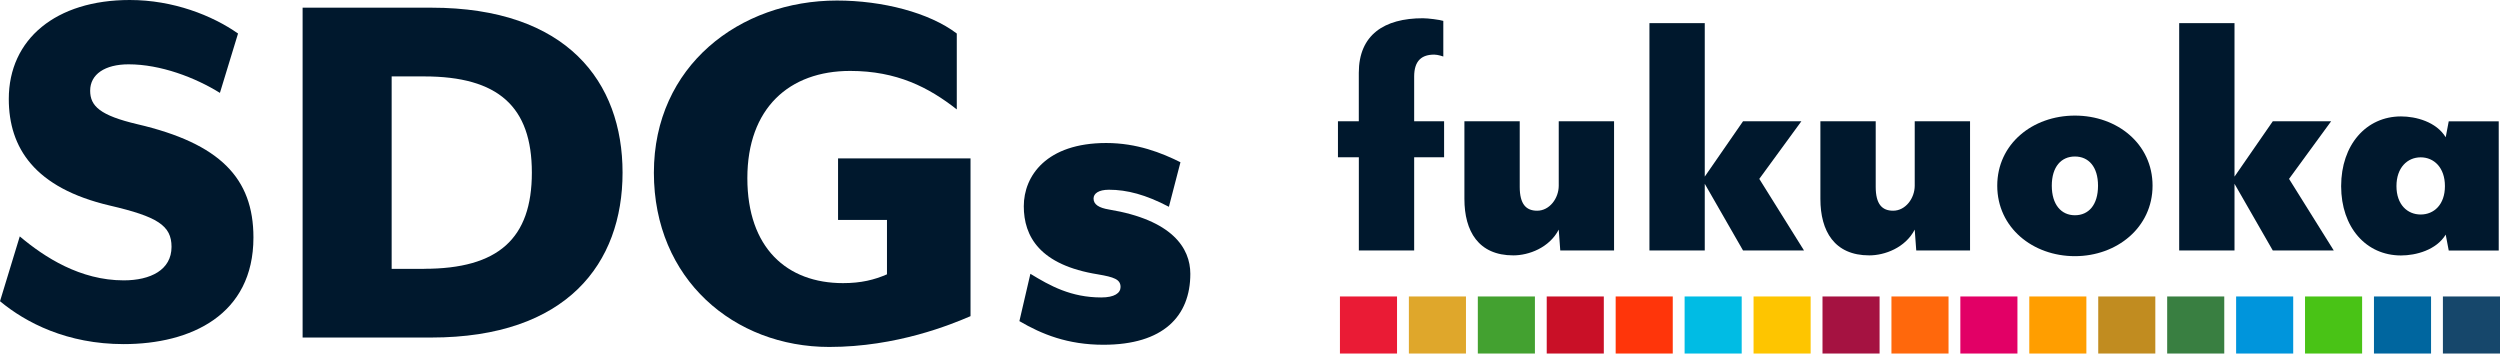 <?xml version="1.0" encoding="UTF-8"?><svg id="a" xmlns="http://www.w3.org/2000/svg" viewBox="0 0 605.57 85.64"><defs><style>.b{fill:#ff350a;}.c{fill:#ea1b35;}.d{fill:#00bce4;}.e{fill:#fec500;}.f{fill:#0095dc;}.g{fill:#43a130;}.h{fill:#ff9e00;}.i{fill:#ff680c;}.j{fill:#c91027;}.k{fill:#49c316;}.l{fill:#00669f;}.m{fill:#00182d;}.n{fill:#c18c20;}.o{fill:#16476b;}.p{fill:#397f41;}.q{fill:#e20066;}.r{fill:#a51241;}.s{fill:#dfa72b;}</style></defs><g><path class="m" d="M0,72.97l4.79-15.71c5.99,5.06,14.65,10.65,25.17,10.65,6.52,0,11.59-2.53,11.59-8.12,0-5.19-3.46-7.32-14.91-9.99C8.39,45.54,2.13,35.82,2.13,23.97,2.13,9.45,13.58,0,31.43,0c10.52,0,19.97,3.73,26.23,8.12l-4.39,14.38c-5.99-3.73-14.38-6.92-22.11-6.92-5.73,0-9.32,2.4-9.32,6.39,0,3.73,2.4,5.99,11.45,8.12,19.97,4.66,28.1,13.05,28.1,27.43,0,18.78-15.18,25.83-31.43,25.83-13.72,0-23.7-5.19-29.96-10.39Z"/><path class="m" d="M73.3,1.86h31.16c32.89,0,46.34,17.98,46.34,39.95s-13.45,39.95-46.34,39.95h-31.16V1.86Zm29.43,63.25c17.98,0,26.1-7.32,26.1-23.3s-8.12-23.3-26.1-23.3h-7.86v46.61h7.86Z"/><path class="m" d="M158.39,41.81C158.39,15.98,179.16,.13,202.73,.13c11.05,0,22.37,2.93,29.03,7.99V26.5c-6.79-5.33-14.51-9.32-25.83-9.32-14.78,0-24.9,9.06-24.9,25.97s9.59,25.43,23.17,25.43c4.39,0,7.59-.8,10.65-2.13v-13.18h-11.85v-14.91h32.09v38.22c-4.66,2-17.84,7.46-34.22,7.46-23.04,0-42.48-16.38-42.48-42.21Z"/><path class="m" d="M246.93,77.77l2.66-11.45c4.79,2.93,9.85,5.73,17.18,5.73,3.2,0,4.66-1.07,4.66-2.53,0-1.86-1.6-2.4-5.46-3.06-14.12-2.26-17.98-9.19-17.98-16.51s5.46-15.31,19.97-15.31c7.46,0,13.45,2.4,17.98,4.66l-2.8,10.79c-5.59-2.93-10.12-4.13-14.52-4.13-2.53,0-3.73,.93-3.73,2.13,0,1.46,1.33,2.26,3.73,2.66,15.31,2.53,19.71,9.32,19.71,15.58,0,10.25-6.53,17.18-21.04,17.18-8.66,0-14.91-2.53-20.37-5.73Z"/></g><g><path class="m" d="M329.14,38.1h-5.05v-8.72h5.05v-11.75c0-9.18,6.15-13.21,15.51-13.21,1.28,0,4.13,.37,4.96,.64V13.69s-1.29-.46-2.2-.46c-2.94,0-4.86,1.38-4.86,5.32v10.83h7.25v8.72h-7.25v22.57h-13.4v-22.57Z"/><path class="m" d="M390.97,60.67h-13.03l-.37-5.05c-2.29,4.4-7.25,6.24-11.01,6.24-8.44,0-11.84-5.87-11.84-13.67V29.38h13.4v15.88c0,4.22,1.56,5.78,4.22,5.78,3.03,0,5.23-3.03,5.23-6.06v-15.6h13.4v31.29Z"/><path class="m" d="M399.54,5.61h13.4V42.78l9.27-13.4h14.13l-10.19,13.95,10.83,17.34h-14.77l-9.27-16.15v16.15h-13.4V5.61Z"/><path class="m" d="M477.2,60.67h-13.03l-.37-5.05c-2.29,4.4-7.25,6.24-11.01,6.24-8.44,0-11.84-5.87-11.84-13.67V29.38h13.4v15.88c0,4.22,1.56,5.78,4.22,5.78,3.03,0,5.23-3.03,5.23-6.06v-15.6h13.4v31.29Z"/><path class="m" d="M483.79,44.98c0-10.09,8.53-16.98,18.81-16.98s18.81,6.88,18.81,16.98-8.63,17.07-18.81,17.07-18.81-6.88-18.81-17.07Zm24.41,0c0-4.59-2.29-7.07-5.6-7.07s-5.6,2.48-5.6,7.07,2.29,7.16,5.6,7.16,5.6-2.48,5.6-7.16Z"/><path class="m" d="M527.86,5.61h13.4V42.78l9.27-13.4h14.13l-10.19,13.95,10.83,17.34h-14.77l-9.27-16.15v16.15h-13.4V5.61Z"/><path class="m" d="M592.42,33.24l.73-3.85h12.11v31.29h-12.11l-.73-3.85c-2.29,3.76-7.25,5.05-10.83,5.05-8.44,0-14.5-6.79-14.5-16.79s6.06-16.89,14.5-16.89c3.58,0,8.53,1.28,10.83,5.05Zm-11.93,11.84c0,4.5,2.66,6.88,5.87,6.88s5.87-2.39,5.87-6.88-2.66-6.97-5.87-6.97-5.87,2.48-5.87,6.97Z"/></g><rect class="c" x="324.57" y="71.81" width="13.83" height="13.83"/><rect class="s" x="341.27" y="71.81" width="13.83" height="13.83"/><rect class="g" x="357.97" y="71.81" width="13.83" height="13.83"/><rect class="j" x="374.66" y="71.81" width="13.83" height="13.83"/><rect class="b" x="391.36" y="71.81" width="13.83" height="13.83"/><rect class="d" x="408.06" y="71.81" width="13.83" height="13.83"/><rect class="e" x="424.76" y="71.81" width="13.83" height="13.83"/><rect class="r" x="441.46" y="71.81" width="13.83" height="13.83"/><rect class="i" x="458.16" y="71.81" width="13.83" height="13.83"/><rect class="q" x="474.85" y="71.81" width="13.83" height="13.83"/><rect class="h" x="491.55" y="71.81" width="13.83" height="13.83"/><rect class="n" x="508.25" y="71.81" width="13.83" height="13.83"/><rect class="p" x="524.95" y="71.81" width="13.83" height="13.83"/><rect class="f" x="541.65" y="71.81" width="13.83" height="13.83"/><rect class="k" x="558.34" y="71.81" width="13.83" height="13.83"/><rect class="l" x="575.04" y="71.81" width="13.83" height="13.83"/><rect class="o" x="591.74" y="71.81" width="13.83" height="13.83"/></svg>